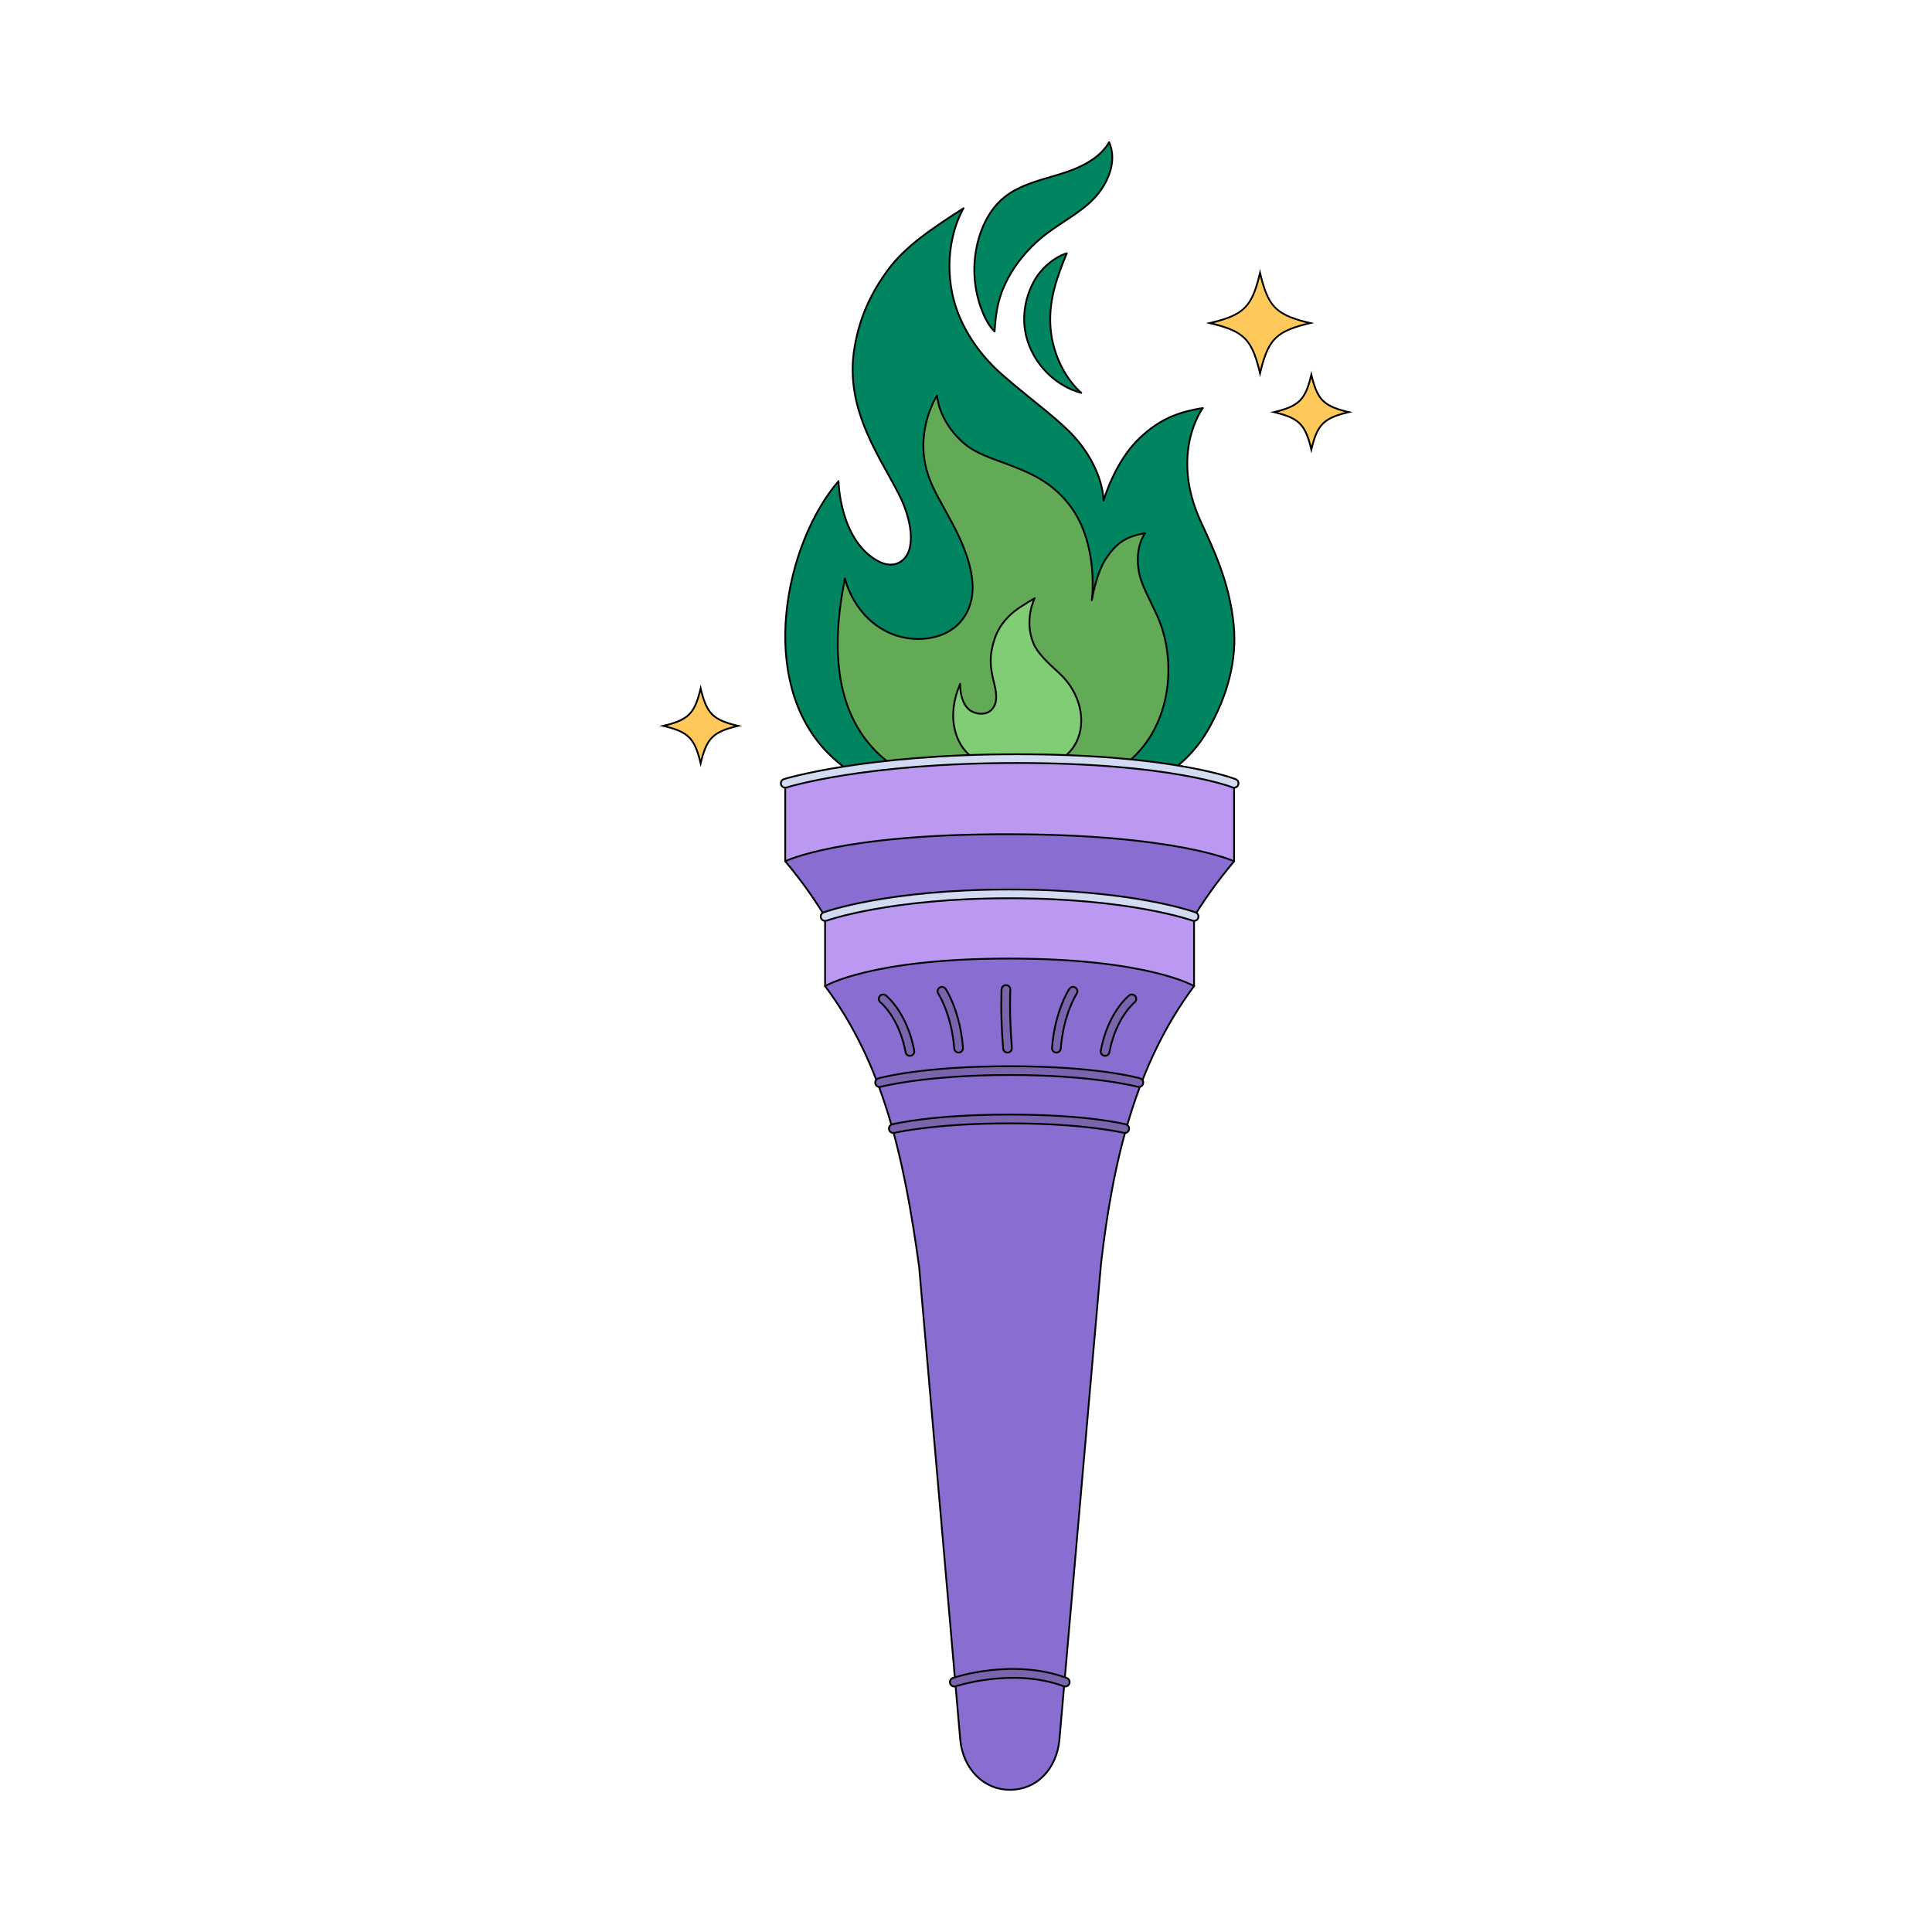 <?xml version="1.0" encoding="UTF-8"?>
<svg id="Layer_1" data-name="Layer 1" xmlns="http://www.w3.org/2000/svg" viewBox="0 0 1080 1080">
  <defs>
    <style>
      .cls-1 {
        fill: #d3dbf2;
      }

      .cls-1, .cls-2, .cls-3, .cls-4, .cls-5, .cls-6, .cls-7 {
        stroke: #000;
        stroke-linecap: round;
        stroke-linejoin: round;
      }

      .cls-2 {
        fill: #63aa57;
      }

      .cls-8 {
        fill: #000;
      }

      .cls-8, .cls-9 {
        stroke-width: 0px;
      }

      .cls-3 {
        fill: #80cd75;
      }

      .cls-4 {
        fill: #8a6dd1;
      }

      .cls-5 {
        fill: #bb98f2;
      }

      .cls-6 {
        fill: #7c63ad;
      }

      .cls-7 {
        fill: #008560;
      }

      .cls-9 {
        fill: #ffc85a;
      }
    </style>
  </defs>
  <g>
    <g>
      <path class="cls-7" d="M570.24,454.02c-32.74,0-79.13-4.51-107.3-32.95-40.13-40.51-24.11-117.28,5.79-152.1,0,0,.54,32.28,21.4,44.31,9.84,5.68,17.04.23,18.55-7.6,1.39-7.19-.36-14.87-2.9-21.89-7.11-19.63-33.57-49.28-28.52-86.63,2.55-18.85,9.68-33.54,19.31-46.56,9.45-12.78,24.44-22.93,42.07-34.19,0,0-12.11,19.18-6.31,47.7,2.99,14.67,12.07,31.51,28.01,45.43,17.49,15.27,33.44,26.1,42.6,37.4,14.26,17.6,13.93,32.92,13.93,32.92,0,0,6.22-21.79,20.2-34.97,10.99-10.36,20.76-14.41,35.32-16.8,0,0-18.87,25.16-1.06,63.66,6.9,14.91,15.97,33.73,18.32,57.56,1.98,20.1-3.68,40.19-14.55,59.04-20.01,34.71-65.47,45.68-104.88,45.68Z"/>
      <path class="cls-2" d="M646.69,343.75c-4.32-9.3-8.75-17.04-10.01-23.91-2.59-14.21,3.43-21.75,3.43-21.75-11.52,1.82-16.42,6.28-21.52,13.64-5.82,8.39-8.26,23.79-8.26,23.79,1.29-11.06.49-30.5-7.68-45.75-4.94-9.23-13.15-18.28-25.9-24.55-16.03-7.87-29.38-9.48-39.01-18.38-13.45-12.42-13.9-25.75-13.9-25.75,0,0-12.23,18.53-5.81,41.75,2.72,9.84,6.99,15.88,14.57,30.14,14.33,26.93,13.66,43.81,4.31,54.62-9.26,10.7-26.55,11.71-38.65,6.64-21.2-8.87-25.94-30.88-25.94-30.88-3.21,16.3-8.09,46.6,2.07,72.87,14.46,37.37,53.22,50.07,96.35,50.07,28.87,0,52.02-10.17,66.77-27.13,18.19-20.91,19.47-53.2,9.15-75.43Z"/>
      <path class="cls-3" d="M568.18,430.61c-7.21,0-19.8-1.63-27.79-10-5.93-6.21-11.58-19.72-3.66-38.36,0,0-.48,12.2,6.94,15.65,3.53,1.64,8.11,1.64,10.82-1.36,2.58-2.85,2.78-6.57,1.96-11.29-.41-2.37-1.16-4.76-1.86-8.3-1.39-7-.8-12.57.88-18.17,1.92-6.39,4.51-10.26,8.71-14.51,3.35-3.39,8.62-6.55,14.19-9.84,0,0-6.03,11.96-.76,24.99,2.25,5.55,7.76,10.73,14.32,16.69,11.98,10.88,15.68,27.15,9.65,38.96-5.02,9.83-16.49,15.55-33.41,15.55Z"/>
      <path class="cls-7" d="M544.64,150.92c0-14.77,5.33-31.52,16.88-40.73,8.77-7,20.17-9.51,30.9-12.81,10.73-3.3,21.91-8.21,27.6-17.88,4.71,10.67-.66,23.4-8.77,31.78-8.12,8.38-20.34,14.22-29.25,21.76-7.74,6.56-14.27,14.34-18.94,23.34-4.88,9.41-6.37,17.43-7.08,28.93-5.43-5.06-11.34-19.27-11.34-34.39Z"/>
      <path class="cls-7" d="M572.91,184.09c2.38,16.61,15.33,31.21,31.53,35.57-10.35-9.44-16.56-23.94-17.29-37.93-.75-14.44,3.75-26.94,9.21-40.19-7.89,2.57-14.79,9.1-18.42,15.79-4.4,8.11-6.34,17.6-5.03,26.76Z"/>
    </g>
    <path class="cls-5" d="M564.41,424.07c-86.35,0-125.46,13.79-125.46,13.79v43.59h250.91v-43.59s-38.85-13.79-125.46-13.79Z"/>
    <path class="cls-4" d="M562.68,466.33c-93.61,0-123.71,15.12-123.72,15.12h0s0,0,0,0c18.74,22.4,32.39,45.55,41.34,71.95h167.74c9.02-26.4,23.1-49.55,41.83-71.95h0s0,0,0,0c-.01,0-32.3-15.12-127.19-15.12Z"/>
    <path class="cls-5" d="M564.41,499.68c-80.13,0-103.19,12.66-103.19,12.66v38.9h206.26v-38.9s-22.71-12.66-103.07-12.66Z"/>
    <path class="cls-4" d="M564.18,535.84c-77.66,0-102.95,15.4-102.95,15.4,32.46,43.52,43.99,94.78,52.56,156.85l23.03,264.8c1.62,15.73,12.84,27.61,27.68,27.61h0c15.38,0,26.08-11.89,27.69-27.64l23.26-266.16c6.72-58.59,19.58-111.93,52.04-155.46,0,0-25.65-15.4-103.31-15.4Z"/>
    <g>
      <path class="cls-6" d="M636.64,607.62c-.21,0-.43-.03-.65-.09-.24-.07-24.67-6.6-71.58-6.6s-71.8,6.52-72.04,6.59c-1.3.37-2.66-.39-3.02-1.69-.37-1.3.39-2.66,1.69-3.02.97-.28,24.44-6.78,73.37-6.78s71.87,6.49,72.88,6.77c1.3.36,2.07,1.71,1.71,3.01-.3,1.09-1.29,1.8-2.36,1.8Z"/>
      <path class="cls-6" d="M628.74,633.34c-.2,0-.39-.02-.59-.07-.22-.05-21.93-5.31-63.79-5.31s-64.18,5.26-64.39,5.31c-1.32.34-2.65-.46-2.98-1.77-.33-1.31.46-2.64,1.77-2.98.88-.22,21.92-5.46,65.6-5.46s64.08,5.24,64.97,5.46c1.31.33,2.11,1.66,1.79,2.97-.28,1.12-1.28,1.86-2.38,1.86Z"/>
      <g>
        <path class="cls-6" d="M508.65,590.22c-1.16,0-2.19-.82-2.41-2-3.63-19.49-13.97-27.83-14.07-27.91-1.06-.84-1.24-2.38-.41-3.44.84-1.06,2.38-1.25,3.44-.41.48.38,11.89,9.58,15.86,30.86.25,1.33-.63,2.61-1.96,2.86-.15.03-.3.04-.45.04Z"/>
        <path class="cls-6" d="M535.86,588.38c-1.27,0-2.34-.98-2.44-2.26-1.47-19.23-8.82-30.52-8.89-30.63-.75-1.13-.44-2.65.69-3.4s2.65-.44,3.4.69c.33.5,8.13,12.48,9.69,32.97.1,1.35-.91,2.53-2.26,2.63-.06,0-.13,0-.19,0Z"/>
        <path class="cls-6" d="M617.75,590.22c-.15,0-.3-.01-.45-.04-1.33-.25-2.21-1.53-1.96-2.86,3.97-21.28,15.38-30.48,15.86-30.86,1.06-.84,2.6-.65,3.44.41.84,1.06.66,2.6-.4,3.44h0c-.1.08-10.48,8.57-14.08,27.92-.22,1.18-1.25,2-2.41,2Z"/>
        <path class="cls-6" d="M590.54,588.38c-.06,0-.13,0-.19,0-1.35-.1-2.36-1.28-2.26-2.63,1.57-20.49,9.36-32.47,9.69-32.97.75-1.13,2.27-1.44,3.4-.69,1.13.75,1.44,2.27.69,3.39-.13.19-7.44,11.57-8.89,30.64-.1,1.29-1.17,2.26-2.44,2.26Z"/>
        <path class="cls-6" d="M563.19,588.38c-1.27,0-2.34-.97-2.44-2.26-1.62-20.45-.88-32.63-.85-33.14.09-1.35,1.23-2.38,2.6-2.29,1.35.08,2.38,1.25,2.29,2.6,0,.12-.74,12.38.85,32.45.11,1.35-.9,2.53-2.25,2.64-.07,0-.13,0-.2,0Z"/>
      </g>
      <path class="cls-6" d="M595.5,942.78c-.28,0-.57-.05-.85-.15-28.4-10.55-60.08-.08-60.4.02-1.27.43-2.67-.25-3.11-1.54-.43-1.28.25-2.67,1.53-3.11,1.36-.46,33.61-11.15,63.68.02,1.27.47,1.91,1.88,1.44,3.15-.37.99-1.3,1.6-2.3,1.6Z"/>
    </g>
    <g>
      <path class="cls-1" d="M438.96,440.31c-1.04,0-2.01-.67-2.34-1.71-.41-1.29.31-2.67,1.6-3.07.44-.14,45.1-13.91,130.42-13.91s120.75,13.4,122.16,13.98c1.25.51,1.86,1.94,1.35,3.19-.51,1.25-1.93,1.86-3.19,1.35-.34-.14-34.7-13.62-120.31-13.62s-128.51,13.54-128.94,13.68c-.25.08-.49.11-.74.11Z"/>
      <path class="cls-1" d="M461.23,514.79c-1,0-1.94-.62-2.3-1.61-.46-1.27.19-2.68,1.46-3.14,1.43-.52,35.87-12.81,104.03-12.81s102.49,12.29,103.91,12.81c1.27.47,1.92,1.87,1.46,3.14-.47,1.27-1.87,1.93-3.14,1.46-.34-.13-35.05-12.51-102.23-12.51s-102,12.39-102.35,12.51c-.28.1-.56.15-.84.15Z"/>
    </g>
  </g>
  <g>
    <path class="cls-9" d="M704.37,208.66c-4.55-19.21-8.85-23.52-28.07-28.07,19.21-4.55,23.52-8.85,28.07-28.07,4.55,19.21,8.85,23.52,28.07,28.07-19.21,4.55-23.52,8.85-28.07,28.07Z"/>
    <path class="cls-8" d="M704.37,154.63c4.27,16.95,9.01,21.69,25.96,25.96-16.95,4.27-21.69,9.01-25.96,25.96-4.27-16.95-9.01-21.69-25.96-25.96,16.95-4.27,21.69-9.01,25.96-25.96M704.37,150.31c-4.86,21.49-8.79,25.43-30.29,30.29,21.49,4.86,25.43,8.79,30.29,30.29,4.86-21.49,8.79-25.43,30.29-30.29-21.49-4.86-25.43-8.79-30.29-30.29h0Z"/>
  </g>
  <g>
    <path class="cls-9" d="M733.05,251.26c-3.4-14.13-6.75-17.48-20.88-20.88,14.13-3.4,17.48-6.75,20.88-20.88,3.4,14.13,6.75,17.48,20.88,20.88-14.13,3.4-17.48,6.75-20.88,20.88Z"/>
    <path class="cls-8" d="M733.05,211.55c3.15,12.01,6.82,15.68,18.83,18.83-12.01,3.15-15.68,6.82-18.83,18.83-3.15-12.01-6.82-15.68-18.83-18.83,12.01-3.15,15.68-6.82,18.83-18.83M733.05,207.3c-3.7,16.38-6.7,19.38-23.08,23.08,16.38,3.7,19.38,6.7,23.08,23.08,3.7-16.38,6.7-19.38,23.08-23.08-16.38-3.7-19.38-6.7-23.08-23.08h0Z"/>
  </g>
  <g>
    <path class="cls-9" d="M391.67,426.65c-3.4-14.13-6.75-17.48-20.88-20.88,14.13-3.4,17.48-6.75,20.88-20.88,3.4,14.13,6.75,17.48,20.88,20.88-14.13,3.4-17.48,6.75-20.88,20.88Z"/>
    <path class="cls-8" d="M391.67,386.95c3.15,12.01,6.82,15.68,18.83,18.83-12.01,3.15-15.68,6.82-18.83,18.83-3.15-12.01-6.82-15.68-18.83-18.83,12.01-3.15,15.68-6.82,18.83-18.83M391.67,382.69c-3.7,16.38-6.7,19.38-23.08,23.08,16.38,3.7,19.38,6.7,23.08,23.08,3.7-16.38,6.7-19.38,23.08-23.08-16.38-3.7-19.38-6.7-23.08-23.08h0Z"/>
  </g>
</svg>